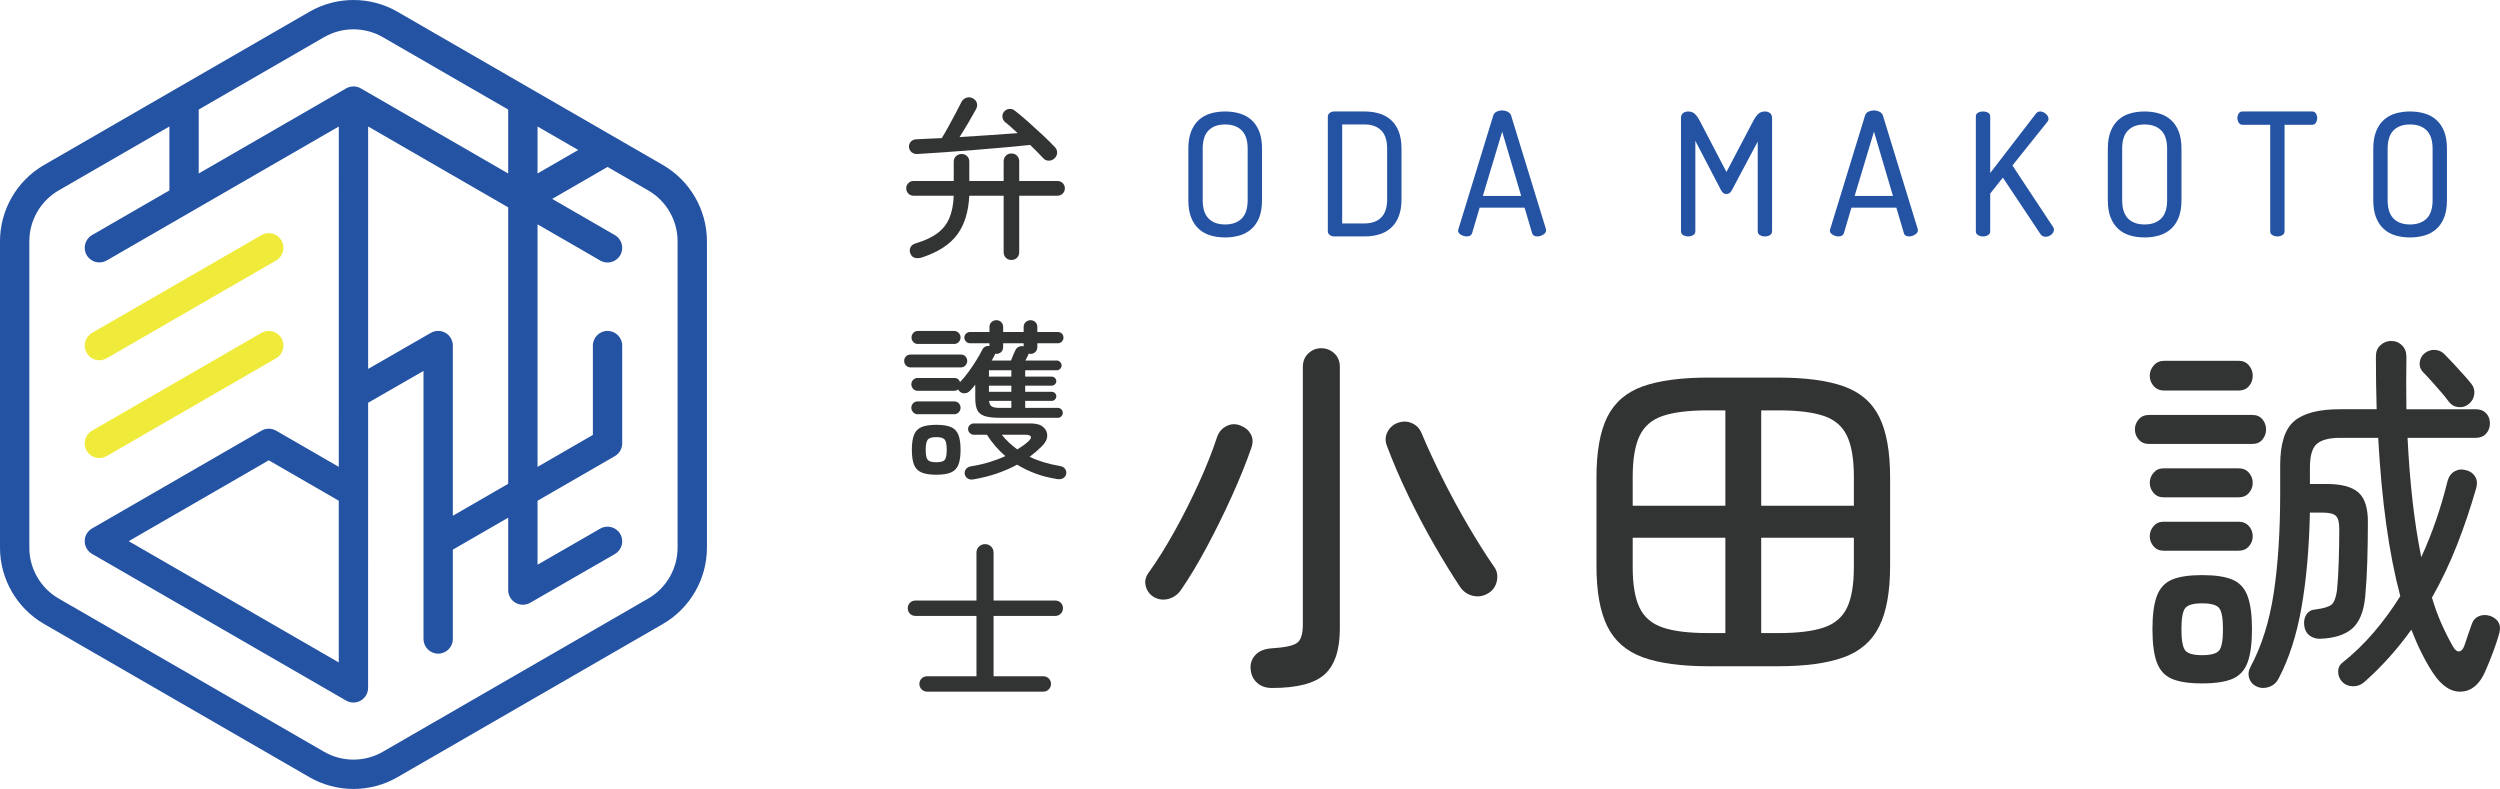 <?xml version="1.0" encoding="UTF-8"?>
<svg id="_レイヤー_2" data-name="レイヤー 2" xmlns="http://www.w3.org/2000/svg" width="558.941mm" height="176.389mm" viewBox="0 0 1584.399 500">
  <g id="aside_color1">
    <g>
      <g>
        <path d="M62.994,228.307c-3.213,0-6.339-1.668-8.061-4.652-2.566-4.447-1.042-10.133,3.405-12.699l107.347-61.956c4.444-2.568,10.133-1.044,12.7,3.405,2.566,4.447,1.042,10.133-3.406,12.699l-107.346,61.956c-1.463.846-3.061,1.247-4.639,1.247Z" fill="#f0eb3b" stroke-width="0"/>
        <path d="M62.985,290.287c-3.213,0-6.338-1.668-8.06-4.65-2.567-4.447-1.043-10.133,3.403-12.701l107.356-61.976c4.445-2.569,10.134-1.043,12.701,3.403,2.567,4.447,1.043,10.133-3.403,12.701l-107.356,61.976c-1.464.846-3.063,1.247-4.64,1.247Z" fill="#f0eb3b" stroke-width="0"/>
        <path d="M420.127,104.573L251.897,7.449c-17.205-9.933-38.581-9.931-55.783.002L27.892,104.573C10.688,114.507.001,133.018.001,152.883l-.001,194.234c0,19.866,10.687,38.377,27.892,48.311l168.223,97.124c8.603,4.966,18.247,7.45,27.892,7.448,9.643,0,19.288-2.482,27.89-7.447l168.229-97.118c17.205-9.931,27.894-28.444,27.894-48.311v-194.24c0-19.866-10.688-38.377-27.893-48.311ZM282.353,210.968c-2.874-1.662-6.414-1.669-9.289-.014l-39.763,22.841.013-153.626,88.759,51.255v175.184l-35.081,20.254v-107.847c0-3.319-1.768-6.384-4.64-8.047ZM366.447,95.053l-25.779,14.881v-29.764l25.779,14.883ZM205.411,23.554c5.735-3.312,12.165-4.968,18.595-4.968,6.429,0,12.859,1.655,18.593,4.966l79.473,45.882v40.516l-93.406-53.938c-.024-.014-.051-.023-.075-.037-.328-.186-.666-.355-1.017-.5-.028-.012-.058-.02-.086-.032-.312-.125-.632-.232-.959-.323-.097-.027-.194-.051-.291-.075-.267-.065-.538-.118-.814-.16-.103-.016-.206-.035-.31-.047-.344-.04-.691-.066-1.045-.068-.035-0-.069-0-.103,0-.354.002-.702.027-1.046.068-.104.012-.206.031-.309.047-.276.042-.547.095-.814.16-.097.024-.194.048-.291.075-.329.092-.651.199-.965.325-.027.011-.054.018-.081.03-.352.146-.69.315-1.019.501-.024.014-.05.023-.074.036l-93.422,53.932v-40.512l79.464-45.879ZM429.425,347.124c0,13.245-7.125,25.586-18.596,32.208l-168.229,97.118c-11.469,6.619-25.719,6.62-37.188-.002l-168.223-97.124c-11.47-6.622-18.595-18.964-18.595-32.208l.001-194.234c0-13.242,7.125-25.584,18.595-32.206l70.163-40.508v40.511l-49.015,28.296c-4.447,2.566-5.97,8.253-3.403,12.701,2.567,4.447,8.255,5.973,12.7,3.403l147.086-84.91-.018,215.702-39.72-22.932c-2.877-1.662-6.421-1.663-9.297,0l-107.356,61.976c-2.877,1.66-4.649,4.73-4.649,8.052s1.772,6.39,4.648,8.052l161.01,92.97c1.439.831,3.044,1.245,4.649,1.245,1.605,0,3.21-.415,4.648-1.245,2.877-1.66,4.649-4.729,4.649-8.05l.011-123.524c.013-.286.013-.57,0-.855l.005-56.318,35.098-20.164v107.637c-.006.219-.009.439,0,.659v61.581c0,5.134,4.163,9.297,9.297,9.297s9.297-4.163,9.297-9.297v-56.621l35.081-20.254v45.877c0,3.32,1.77,6.387,4.643,8.049,1.44.832,3.048,1.248,4.655,1.248,1.601,0,3.202-.413,4.637-1.239l53.674-30.888c4.45-2.56,5.982-8.246,3.421-12.696-2.56-4.449-8.245-5.982-12.695-3.42l-39.739,22.869v-40.536l49.012-28.297c2.877-1.662,4.649-4.73,4.649-8.052v-61.98c0-5.134-4.163-9.297-9.297-9.297s-9.297,4.163-9.297,9.297v56.613l-35.066,20.245v-153.711l39.727,22.941c1.465.844,3.063,1.247,4.641,1.247,3.213,0,6.337-1.668,8.059-4.65,2.568-4.446,1.045-10.133-3.402-12.701l-39.746-22.952,35.095-20.259,25.787,14.888c11.47,6.622,18.595,18.964,18.595,32.208v194.24ZM214.699,317.341l-.008,102.493-133.12-76.865,88.762-51.243,44.366,25.614Z" fill="#2453a4" stroke-width="0"/>
      </g>
      <g>
        <g>
          <path d="M731.448,378.495c-2.738-1.607-4.508-3.943-5.314-7.007-.81-3.06-.163-5.957,1.933-8.7,5.318-7.41,10.754-16.109,16.313-26.099,5.558-9.989,10.714-20.219,15.466-30.693,4.749-10.474,8.577-20.138,11.479-29,1.127-3.223,3.141-5.558,6.042-7.011,2.901-1.449,5.88-1.526,8.94-.24,2.901,1.127,5.033,2.942,6.405,5.436,1.367,2.502,1.489,5.359.362,8.582-3.223,9.342-7.332,19.535-12.325,30.57-4.993,11.035-10.27,21.749-15.828,32.141-5.558,10.392-10.994,19.454-16.313,27.189-1.933,2.897-4.513,4.83-7.731,5.798-3.227.964-6.368.647-9.428-.968ZM806.126,436.014c-3.87,0-7.011-1.09-9.428-3.263-2.417-2.177-3.784-5.037-4.106-8.582-.326-3.544.684-6.559,3.019-9.062,2.336-2.494,5.758-3.902,10.27-4.228,8.219-.484,13.57-1.607,16.073-3.385,2.494-1.77,3.743-5.636,3.743-11.597v-163.367c0-3.544,1.168-6.405,3.507-8.582,2.332-2.173,5.033-3.263,8.093-3.263,3.223,0,6.002,1.09,8.337,3.263,2.336,2.177,3.503,5.037,3.503,8.582v165.784c0,13.529-3.182,23.197-9.546,29-6.364,5.798-17.521,8.7-33.468,8.7ZM943.39,375.838c-3.06,1.933-6.283,2.539-9.664,1.811-3.385-.724-6.128-2.535-8.219-5.436-5.155-7.731-10.632-16.634-16.431-26.705-5.802-10.067-11.324-20.54-16.557-31.417-5.237-10.872-9.786-21.464-13.652-31.779-1.131-3.056-.932-5.998.602-8.818,1.53-2.82,3.825-4.716,6.889-5.68,3.056-.968,5.957-.806,8.7.484,2.738,1.29,4.671,3.304,5.798,6.038,3.707,8.862,8.134,18.453,13.293,28.76,5.155,10.311,10.592,20.341,16.313,30.086,5.717,9.749,11.076,18.245,16.069,25.496,2.091,2.58,2.82,5.644,2.177,9.184-.647,3.548-2.417,6.205-5.318,7.975Z" fill="#323333" stroke-width="0"/>
          <path d="M1082.831,422.237c-17.399,0-31.295-1.896-41.687-5.676-10.392-3.784-17.883-10.311-22.473-19.576-4.594-9.265-6.889-22.03-6.889-38.306v-56.067c0-16.431,2.295-29.24,6.889-38.424,4.59-9.184,12.081-15.625,22.473-19.332,10.392-3.707,24.288-5.558,41.687-5.558h43.986c17.399,0,31.295,1.851,41.687,5.558,10.392,3.707,17.883,10.148,22.473,19.332,4.594,9.184,6.889,21.993,6.889,38.424v56.067c0,16.276-2.295,29.041-6.889,38.306-4.59,9.265-12.081,15.792-22.473,19.576-10.392,3.78-24.288,5.676-41.687,5.676h-43.986ZM1034.74,320.495h58.728v-60.417h-11.117c-12.085,0-21.594,1.172-28.52,3.503-6.93,2.34-11.841,6.567-14.742,12.691-2.897,6.124-4.35,14.738-4.35,25.854v18.368ZM1082.351,401.212h11.117v-60.417h-58.728v18.608c0,11.117,1.453,19.698,4.35,25.741,2.901,6.038,7.812,10.234,14.742,12.565,6.925,2.336,16.435,3.503,28.52,3.503ZM1116.181,320.495h58.728v-18.368c0-11.117-1.453-19.731-4.35-25.854-2.901-6.124-7.817-10.352-14.742-12.691-6.93-2.332-16.435-3.503-28.52-3.503h-11.117v60.417ZM1116.181,401.212h11.117c12.085,0,21.59-1.168,28.52-3.503,6.925-2.332,11.841-6.527,14.742-12.565,2.897-6.042,4.35-14.624,4.35-25.741v-18.608h-58.728v60.417Z" fill="#323333" stroke-width="0"/>
          <path d="M1361.957,281.347c-2.743,0-4.915-.928-6.523-2.779-1.615-1.851-2.417-3.988-2.417-6.405s.802-4.549,2.417-6.405c1.607-1.851,3.78-2.779,6.523-2.779h65.491c2.738,0,4.871.928,6.405,2.779,1.53,1.855,2.295,3.988,2.295,6.405s-.765,4.553-2.295,6.405c-1.534,1.851-3.666,2.779-6.405,2.779h-65.491ZM1371.625,247.514c-2.743,0-4.956-.924-6.649-2.779-1.689-1.851-2.535-4.069-2.535-6.645,0-2.417.846-4.594,2.535-6.527,1.693-1.933,3.906-2.901,6.649-2.901h47.123c2.738,0,4.915.968,6.527,2.901,1.607,1.933,2.417,4.11,2.417,6.527,0,2.576-.81,4.793-2.417,6.645-1.611,1.855-3.788,2.779-6.527,2.779h-47.123ZM1371.141,315.181c-2.58,0-4.675-.928-6.283-2.779-1.611-1.851-2.417-3.988-2.417-6.405s.806-4.549,2.417-6.405c1.607-1.851,3.703-2.779,6.283-2.779h47.607c2.738,0,4.915.928,6.527,2.779,1.607,1.855,2.417,3.988,2.417,6.405s-.81,4.553-2.417,6.405c-1.611,1.851-3.788,2.779-6.527,2.779h-47.607ZM1371.141,349.015c-2.58,0-4.675-.928-6.283-2.779-1.611-1.851-2.417-3.988-2.417-6.405s.806-4.553,2.417-6.405c1.607-1.851,3.703-2.779,6.283-2.779h47.607c2.738,0,4.915.928,6.527,2.779,1.607,1.851,2.417,3.988,2.417,6.405s-.81,4.553-2.417,6.405c-1.611,1.851-3.788,2.779-6.527,2.779h-47.607ZM1395.551,433.113c-8.219,0-14.583-.968-19.092-2.901-4.513-1.933-7.699-5.4-9.546-10.392-1.855-4.989-2.779-12-2.779-21.025,0-9.021.924-16.028,2.779-21.025,1.847-4.993,5.033-8.459,9.546-10.392,4.508-1.933,10.872-2.897,19.092-2.897,8.374,0,14.819.964,19.332,2.897,4.508,1.933,7.69,5.4,9.546,10.392,1.851,4.997,2.779,12.004,2.779,21.025,0,9.025-.928,16.036-2.779,21.025-1.855,4.993-5.037,8.459-9.546,10.392-4.513,1.933-10.958,2.901-19.332,2.901ZM1395.551,415.23c5.636,0,9.261-1.005,10.872-3.019,1.611-2.014,2.417-6.486,2.417-13.416,0-6.925-.806-11.393-2.417-13.411-1.611-2.014-5.237-3.019-10.872-3.019-5.481,0-9.025,1.005-10.636,3.019-1.611,2.018-2.417,6.486-2.417,13.411,0,6.93.806,11.401,2.417,13.416,1.611,2.014,5.155,3.019,10.636,3.019ZM1430.589,435.286c-2.576-1.127-4.268-2.897-5.074-5.314-.806-2.417-.566-4.834.724-7.251,7.088-13.208,12.004-28.796,14.742-46.761,2.738-17.965,4.11-39.111,4.11-63.44v-17.639c0-13.692,2.979-23.039,8.94-28.035,5.961-4.993,15.548-7.491,28.76-7.491h23.442c-.163-5.318-.281-10.754-.362-16.313-.081-5.558-.122-11.316-.122-17.277,0-2.901.968-5.237,2.901-7.011,1.933-1.77,4.187-2.657,6.767-2.657,2.738,0,5.033.928,6.889,2.779,1.847,1.855,2.779,4.228,2.779,7.129-.163,11.601-.163,22.717,0,33.35h43.982c2.738,0,4.911.846,6.527,2.539,1.607,1.689,2.417,3.829,2.417,6.405s-.81,4.753-2.417,6.523c-1.615,1.774-3.788,2.661-6.527,2.661h-43.258c1.449,29.159,4.35,54.374,8.7,75.639,6.925-15.141,12.484-31.254,16.675-48.332.806-2.901,2.336-4.956,4.59-6.165,2.254-1.208,4.671-1.408,7.251-.602,2.576.647,4.472,2.014,5.68,4.106,1.208,2.1,1.408,4.513.602,7.251-3.544,12.41-7.609,24.451-12.203,36.129-4.59,11.686-9.871,22.758-15.828,33.232,1.77,5.961,3.784,11.479,6.042,16.553,2.254,5.074,4.671,9.871,7.251,14.38,1.286,2.258,2.616,3.304,3.984,3.141,1.367-.159,2.458-1.367,3.263-3.625.806-2.417,1.611-4.789,2.417-7.129.806-2.332,1.611-4.631,2.417-6.889.806-2.254,2.295-3.825,4.472-4.712,2.173-.883,4.549-.924,7.129-.118,2.254.806,3.947,2.096,5.074,3.866,1.127,1.774,1.367,4.028.724,6.767-.964,3.544-2.258,7.491-3.866,11.841-1.611,4.35-3.304,8.537-5.074,12.565-3.548,8.219-8.582,12.528-15.104,12.931-6.527.399-12.528-3.503-18.005-11.723-4.997-7.568-9.587-16.752-13.774-27.547-8.862,12.406-18.852,23.519-29.968,33.35-2.096,1.77-4.513,2.616-7.251,2.535-2.738-.081-4.993-1.086-6.767-3.019-1.611-1.774-2.413-3.866-2.413-6.283s.964-4.35,2.897-5.802c7.088-5.636,13.692-12.04,19.816-19.21,6.124-7.17,11.682-14.779,16.675-22.839-3.544-13.208-6.486-28.153-8.818-44.828-2.34-16.675-4.073-35.164-5.196-55.461h-24.17c-6.763,0-11.641,1.249-14.62,3.743-2.983,2.498-4.468,7.532-4.468,15.104v10.392h10.632c9.505,0,16.272,1.855,20.3,5.558,4.024,3.707,5.957,10.148,5.798,19.332,0,7.898-.122,15.873-.362,23.926-.24,8.057-.688,15.629-1.331,22.717-.964,9.509-3.743,16.231-8.337,20.178-4.59,3.951-11.397,6.083-20.418,6.405-2.58,0-4.797-.724-6.649-2.173-1.851-1.453-2.938-3.544-3.259-6.287-.326-2.734.159-5.074,1.449-7.007,1.286-1.933,3.223-2.979,5.798-3.141,4.993-.643,8.337-1.652,10.03-3.019,1.693-1.367,2.861-4.39,3.503-9.066.484-4.671.846-10.592,1.09-17.761.24-7.166.362-14.217.362-21.147,0-4.187-.724-6.966-2.177-8.337-1.449-1.367-4.35-2.055-8.7-2.055h-7.731c-.484,22.559-2.258,42.578-5.318,60.055-3.064,17.485-7.898,32.503-14.502,45.072-1.29,2.576-3.259,4.35-5.92,5.314-2.657.968-5.196.968-7.613,0ZM1564.716,255.973c-1.933,1.611-4.15,2.295-6.645,2.051-2.502-.24-4.553-1.408-6.165-3.503-1.127-1.607-2.743-3.625-4.834-6.042-2.096-2.413-4.191-4.789-6.283-7.129-2.096-2.332-3.866-4.228-5.314-5.676-1.615-1.774-2.258-3.825-1.937-6.165.321-2.332,1.367-4.228,3.145-5.68,2.091-1.607,4.386-2.295,6.885-2.051,2.498.24,4.549,1.327,6.165,3.259,1.449,1.453,3.219,3.304,5.314,5.558,2.091,2.258,4.187,4.557,6.283,6.889,2.096,2.34,3.707,4.228,4.834,5.68,1.611,1.933,2.254,4.15,1.933,6.645-.321,2.498-1.449,4.553-3.381,6.165Z" fill="#323333" stroke-width="0"/>
        </g>
        <g>
          <path d="M776.414,150.485c-3.251,0-6.303-.415-9.155-1.245-2.852-.83-5.326-2.185-7.418-4.065-2.096-1.872-3.739-4.313-4.932-7.308-1.192-2.999-1.786-6.665-1.786-10.999v-32.605c0-4.338.594-8,1.786-10.999,1.192-2.999,2.836-5.432,4.932-7.312,2.091-1.88,4.565-3.231,7.418-4.061,2.852-.83,5.904-1.245,9.155-1.245s6.299.415,9.155,1.245c2.852.83,5.343,2.181,7.475,4.061,2.128,1.88,3.792,4.313,4.985,7.312,1.188,2.999,1.786,6.661,1.786,10.999v32.605c0,4.333-.598,8-1.786,10.999-1.192,2.995-2.856,5.436-4.985,7.308-2.132,1.88-4.622,3.235-7.475,4.065-2.856.83-5.904,1.245-9.155,1.245ZM790.713,94.264c0-5.273-1.261-9.155-3.788-11.646-2.531-2.494-6.034-3.739-10.51-3.739-4.48,0-7.963,1.245-10.453,3.739-2.49,2.49-3.739,6.372-3.739,11.646v32.605c0,5.273,1.249,9.155,3.739,11.65,2.49,2.49,5.973,3.735,10.453,3.735,4.476,0,7.979-1.245,10.51-3.735,2.527-2.494,3.788-6.376,3.788-11.65v-32.605Z" fill="#2453a4" stroke-width="0"/>
          <path d="M864.814,70.647c3.251,0,6.303.415,9.155,1.245s5.347,2.181,7.475,4.061c2.132,1.88,3.792,4.313,4.985,7.312,1.192,2.999,1.786,6.661,1.786,10.999v31.958c0,4.329-.594,8-1.786,10.994-1.192,2.995-2.852,5.436-4.985,7.312-2.128,1.876-4.622,3.235-7.475,4.065-2.852.83-5.904,1.245-9.155,1.245h-19.173c-1.229,0-2.222-.326-2.979-.977-.761-.651-1.139-1.371-1.139-2.165v-72.909c0-.798.378-1.522,1.139-2.169.757-.651,1.75-.972,2.979-.972h19.173ZM850.625,78.879v62.724h14.189c4.48,0,7.979-1.245,10.51-3.735,2.527-2.494,3.792-6.372,3.792-11.646v-31.958c0-5.273-1.265-9.155-3.792-11.646-2.531-2.494-6.03-3.739-10.51-3.739h-14.189Z" fill="#2453a4" stroke-width="0"/>
          <path d="M929.596,149.838c-1.229,0-2.454-.342-3.682-1.034-1.229-.684-1.839-1.603-1.839-2.759,0-.146.069-.435.216-.871l22.099-72.038c.362-1.082,1.082-1.88,2.169-2.384,1.082-.505,2.238-.757,3.467-.757,1.225,0,2.38.269,3.467.814,1.082.537,1.803,1.318,2.165,2.327l22.099,72.038c0,.146.02.273.057.382.033.106.053.236.053.378,0,1.086-.614,2.006-1.843,2.763-1.229.757-2.49,1.139-3.788,1.139-.798,0-1.481-.163-2.059-.488-.582-.326-.977-.846-1.192-1.571l-4.769-16.146h-28.491l-4.765,16.146c-.435,1.371-1.554,2.059-3.361,2.059ZM964.049,124.163l-12.024-40.735-12.244,40.735h24.268Z" fill="#2453a4" stroke-width="0"/>
          <path d="M1097.622,120.476c-.505.944-1.066,1.591-1.676,1.953-.614.358-1.249.537-1.896.537-.582,0-1.156-.179-1.733-.537-.582-.362-1.123-1.009-1.628-1.953l-16.248-31.201v57.312c0,1.082-.472,1.892-1.408,2.437-.94.541-1.99.814-3.141.814-1.16,0-2.205-.273-3.145-.814-.936-.545-1.408-1.355-1.408-2.437v-71.501c0-1.66.452-2.82,1.355-3.467.903-.651,1.965-.972,3.198-.972,1.66,0,3.031.484,4.114,1.461,1.082.972,2.132,2.401,3.141,4.277l17.008,32.609,17.118-32.609c1.009-1.876,2.059-3.304,3.141-4.277,1.082-.977,2.454-1.461,4.118-1.461,1.225,0,2.291.321,3.194.972.903.647,1.355,1.807,1.355,3.467v71.501c0,1.082-.472,1.892-1.408,2.437-.94.541-1.99.814-3.141.814-1.156,0-2.205-.273-3.141-.814-.94-.545-1.412-1.355-1.412-2.437v-56.877l-16.357,30.766Z" fill="#2453a4" stroke-width="0"/>
          <path d="M1165.221,149.838c-1.229,0-2.454-.342-3.682-1.034-1.229-.684-1.839-1.603-1.839-2.759,0-.146.069-.435.216-.871l22.099-72.038c.362-1.082,1.082-1.88,2.169-2.384,1.082-.505,2.238-.757,3.467-.757,1.225,0,2.38.269,3.467.814,1.082.537,1.803,1.318,2.165,2.327l22.099,72.038c0,.146.02.273.057.382.033.106.053.236.053.378,0,1.086-.614,2.006-1.843,2.763-1.229.757-2.49,1.139-3.788,1.139-.798,0-1.481-.163-2.059-.488-.582-.326-.977-.846-1.192-1.571l-4.769-16.146h-28.491l-4.765,16.146c-.435,1.371-1.554,2.059-3.361,2.059ZM1199.673,124.163l-12.024-40.735-12.244,40.735h24.268Z" fill="#2453a4" stroke-width="0"/>
          <path d="M1252.212,73.789c0-1.086.472-1.88,1.408-2.384.94-.505,1.986-.757,3.145-.757,1.152,0,2.201.252,3.141.757.936.505,1.408,1.298,1.408,2.384v35.856l29.032-37.699c.651-.867,1.55-1.298,2.71-1.298,1.152,0,2.307.484,3.467,1.461,1.152.972,1.733,2.039,1.733,3.194,0,.724-.256,1.375-.761,1.953l-22.099,27.62,25.781,39.001c.362.582.541,1.119.541,1.624,0,1.229-.557,2.295-1.676,3.198-1.123.903-2.332,1.351-3.63,1.351-1.444,0-2.563-.61-3.357-1.839l-23.726-35.64-8.016,10.075v23.942c0,1.082-.472,1.892-1.408,2.437-.94.541-1.99.814-3.141.814-1.16,0-2.205-.273-3.145-.814-.936-.545-1.408-1.355-1.408-2.437v-72.799Z" fill="#2453a4" stroke-width="0"/>
          <path d="M1359.137,150.485c-3.251,0-6.303-.415-9.155-1.245-2.852-.83-5.326-2.185-7.418-4.065-2.096-1.872-3.739-4.313-4.932-7.308-1.192-2.999-1.786-6.665-1.786-10.999v-32.605c0-4.338.594-8,1.786-10.999,1.192-2.999,2.836-5.432,4.932-7.312,2.091-1.88,4.565-3.231,7.418-4.061,2.852-.83,5.904-1.245,9.155-1.245s6.299.415,9.155,1.245c2.852.83,5.343,2.181,7.475,4.061,2.128,1.88,3.792,4.313,4.985,7.312,1.188,2.999,1.786,6.661,1.786,10.999v32.605c0,4.333-.598,8-1.786,10.999-1.192,2.995-2.856,5.436-4.985,7.308-2.132,1.88-4.622,3.235-7.475,4.065-2.856.83-5.904,1.245-9.155,1.245ZM1373.436,94.264c0-5.273-1.261-9.155-3.788-11.646-2.531-2.494-6.034-3.739-10.51-3.739-4.48,0-7.963,1.245-10.453,3.739-2.49,2.49-3.739,6.372-3.739,11.646v32.605c0,5.273,1.249,9.155,3.739,11.65,2.49,2.49,5.973,3.735,10.453,3.735,4.476,0,7.979-1.245,10.51-3.735,2.527-2.494,3.788-6.376,3.788-11.65v-32.605Z" fill="#2453a4" stroke-width="0"/>
          <path d="M1465.306,70.647c1.082,0,1.896.431,2.437,1.298.541.867.814,1.803.814,2.816,0,1.086-.273,2.079-.814,2.979-.541.907-1.355,1.355-2.437,1.355h-17.444v67.493c0,1.082-.468,1.892-1.408,2.437-.94.541-1.986.814-3.141.814s-2.205-.273-3.141-.814c-.94-.545-1.408-1.355-1.408-2.437v-67.493h-17.55c-1.013,0-1.807-.431-2.384-1.302-.578-.863-.867-1.876-.867-3.031,0-1.013.273-1.949.814-2.816.541-.867,1.355-1.298,2.437-1.298h44.092Z" fill="#2453a4" stroke-width="0"/>
          <path d="M1527.379,150.485c-3.251,0-6.303-.415-9.155-1.245-2.852-.83-5.326-2.185-7.418-4.065-2.096-1.872-3.739-4.313-4.932-7.308-1.192-2.999-1.786-6.665-1.786-10.999v-32.605c0-4.338.594-8,1.786-10.999,1.192-2.999,2.836-5.432,4.932-7.312,2.091-1.88,4.565-3.231,7.418-4.061,2.852-.83,5.904-1.245,9.155-1.245s6.299.415,9.155,1.245c2.852.83,5.343,2.181,7.475,4.061,2.128,1.88,3.792,4.313,4.985,7.312,1.188,2.999,1.786,6.661,1.786,10.999v32.605c0,4.333-.598,8-1.786,10.999-1.192,2.995-2.856,5.436-4.985,7.308-2.132,1.88-4.622,3.235-7.475,4.065-2.856.83-5.904,1.245-9.155,1.245ZM1541.677,94.264c0-5.273-1.261-9.155-3.788-11.646-2.531-2.494-6.034-3.739-10.51-3.739-4.48,0-7.963,1.245-10.453,3.739-2.49,2.49-3.739,6.372-3.739,11.646v32.605c0,5.273,1.249,9.155,3.739,11.65,2.49,2.49,5.973,3.735,10.453,3.735,4.476,0,7.979-1.245,10.51-3.735,2.527-2.494,3.788-6.376,3.788-11.65v-32.605Z" fill="#2453a4" stroke-width="0"/>
        </g>
        <g>
          <path d="M640.944,164.765c-1.371,0-2.527-.472-3.463-1.408-.94-.94-1.412-2.132-1.412-3.577v-35.75h-21.773c-.505,10.258-3.072,18.49-7.69,24.703-4.622,6.209-12.028,11.011-22.209,14.408-1.591.505-3.052.61-4.39.321-1.335-.289-2.327-1.156-2.979-2.6-.578-1.229-.614-2.507-.106-3.845.505-1.335,1.624-2.258,3.357-2.763,5.778-1.733,10.38-3.882,13.814-6.445,3.426-2.563,5.957-5.778,7.581-9.639,1.628-3.866,2.547-8.577,2.763-14.14h-25.566c-1.229,0-2.295-.448-3.194-1.355-.907-.899-1.355-2.002-1.355-3.304,0-1.298.448-2.397,1.355-3.304.899-.899,1.965-1.351,3.194-1.351h25.566v-12.244c0-1.444.488-2.616,1.465-3.52.972-.903,2.148-1.355,3.52-1.355s2.527.452,3.467,1.355c.936.903,1.408,2.075,1.408,3.52v12.244h21.773v-12.459c0-1.444.472-2.637,1.412-3.577.936-.936,2.091-1.408,3.463-1.408,1.444,0,2.637.472,3.577,1.408.94.94,1.408,2.132,1.408,3.577v12.459h24.268c1.298,0,2.401.452,3.304,1.351.903.907,1.355,2.006,1.355,3.304,0,1.302-.452,2.405-1.355,3.304-.903.907-2.006,1.355-3.304,1.355h-24.268v35.75c0,1.444-.468,2.637-1.408,3.577-.94.936-2.132,1.408-3.577,1.408ZM668.247,100.414c-1.013.94-2.205,1.408-3.577,1.408s-2.527-.505-3.467-1.514c-1.156-1.229-2.437-2.563-3.845-4.008-1.408-1.444-2.909-2.926-4.496-4.443-4.696.505-10.111,1.029-16.248,1.571-6.14.541-12.533,1.082-19.177,1.624-6.645.541-13.09,1.029-19.336,1.465-6.25.431-11.829.793-16.74,1.082-1.371.073-2.563-.289-3.573-1.082-1.013-.793-1.591-1.912-1.733-3.361-.073-1.298.326-2.417,1.192-3.357.867-.936,1.986-1.444,3.357-1.518,2.311-.142,4.838-.269,7.585-.378,2.743-.106,5.632-.232,8.667-.378,1.298-2.096,2.743-4.586,4.329-7.475,1.591-2.889,3.125-5.741,4.606-8.557,1.481-2.82,2.653-5.094,3.52-6.828.651-1.298,1.681-2.201,3.088-2.706,1.408-.505,2.832-.362,4.281.431,1.298.724,2.112,1.717,2.437,2.979.326,1.265.163,2.511-.488,3.739-1.302,2.384-2.926,5.237-4.875,8.557-1.949,3.324-3.829,6.392-5.636,9.208,6.429-.358,12.858-.773,19.283-1.245,6.429-.468,12.28-.883,17.554-1.245-1.449-1.302-2.836-2.563-4.171-3.792-1.339-1.229-2.62-2.311-3.849-3.251-.936-.793-1.481-1.839-1.624-3.141-.146-1.298.179-2.417.977-3.357.793-1.009,1.855-1.607,3.194-1.786,1.335-.179,2.547.163,3.63,1.029,2.6,2.022,5.505,4.46,8.72,7.312,3.215,2.852,6.319,5.684,9.318,8.504,2.995,2.816,5.469,5.269,7.422,7.365,1.009,1.082,1.477,2.295,1.408,3.63-.073,1.339-.651,2.511-1.733,3.52Z" fill="#323333" stroke-width="0"/>
          <path d="M576.922,232.828c-1.086,0-2.006-.415-2.763-1.245-.761-.83-1.139-1.786-1.139-2.869,0-1.086.378-2.022,1.139-2.82.757-.793,1.676-1.188,2.763-1.188h32.174c1.082,0,2.006.395,2.763,1.188.757.798,1.135,1.733,1.135,2.82,0,1.082-.378,2.039-1.135,2.869-.757.83-1.681,1.245-2.763,1.245h-32.174ZM633.689,264.786c-4.333,0-7.621-.395-9.859-1.188-2.238-.798-3.756-2.096-4.549-3.902-.798-1.803-1.192-4.187-1.192-7.149v-8.777c-.578.724-1.156,1.428-1.733,2.116-.578.684-1.156,1.318-1.733,1.892-.867.867-1.896,1.355-3.088,1.465-1.192.106-2.258-.236-3.194-1.029-.435-.289-.798-.757-1.086-1.408-.72.578-1.514.867-2.38.867h-23.401c-1.082,0-2.006-.415-2.763-1.245-.757-.83-1.139-1.79-1.139-2.873s.382-2.022,1.139-2.816c.757-.793,1.681-1.192,2.763-1.192h23.401c1.733,0,2.926.867,3.573,2.6,1.807-1.876,3.577-4.008,5.31-6.392,1.733-2.384,3.373-4.822,4.928-7.312,1.554-2.49,2.836-4.749,3.845-6.771.435-.936,1.066-1.607,1.896-2.002.83-.399,1.717-.525,2.657-.382v-1.733h-12.354c-.936,0-1.77-.358-2.49-1.082-.724-.72-1.082-1.55-1.082-2.49,0-1.013.358-1.86,1.082-2.547.72-.684,1.554-1.029,2.49-1.029h12.354v-3.141c0-1.298.431-2.348,1.298-3.141.867-.793,1.876-1.192,3.035-1.192,1.225,0,2.254.399,3.084,1.192.83.793,1.249,1.843,1.249,3.141v3.141h12.996v-3.141c0-1.298.435-2.348,1.302-3.141.867-.793,1.876-1.192,3.031-1.192,1.229,0,2.258.399,3.088,1.192.83.793,1.245,1.843,1.245,3.141v3.141h13c1.013,0,1.86.346,2.547,1.029.684.688,1.029,1.534,1.029,2.547,0,.94-.346,1.77-1.029,2.49-.688.724-1.534,1.082-2.547,1.082h-13v2.384c0,1.302-.415,2.348-1.245,3.141-.83.798-1.86,1.192-3.088,1.192-.578,0-.972-.037-1.192-.11l-.321.977c-.22.362-.472.85-.761,1.461-.289.614-.614,1.249-.972,1.896h19.93c.798,0,1.501.309,2.116.924.61.614.92,1.351.92,2.218,0,.798-.309,1.501-.92,2.116-.614.614-1.318.92-2.116.92h-20.04v4.008h16.793c.793,0,1.477.289,2.059.867.574.578.867,1.265.867,2.059,0,.72-.293,1.371-.867,1.949-.582.578-1.265.867-2.059.867h-16.793v3.902h16.793c.793,0,1.477.269,2.059.81.574.541.867,1.213.867,2.006s-.293,1.481-.867,2.059c-.582.578-1.265.867-2.059.867h-16.793v4.439h20.691c.867,0,1.607.309,2.222.924.614.614.92,1.351.92,2.218s-.305,1.611-.92,2.222c-.614.614-1.355.92-2.222.92h-36.723ZM581.471,262.511c-1.082,0-2.006-.415-2.763-1.245-.757-.83-1.139-1.786-1.139-2.869,0-1.086.382-2.022,1.139-2.82.757-.793,1.681-1.192,2.763-1.192h23.401c1.082,0,2.002.399,2.763,1.192.757.798,1.135,1.733,1.135,2.82,0,1.082-.378,2.039-1.135,2.869-.761.83-1.681,1.245-2.763,1.245h-23.401ZM581.581,217.988c-1.086,0-2.006-.415-2.763-1.245-.761-.83-1.139-1.79-1.139-2.873s.378-2.039,1.139-2.869c.757-.83,1.676-1.249,2.763-1.249h23.181c1.082,0,2.022.419,2.816,1.249.793.83,1.192,1.786,1.192,2.869s-.399,2.043-1.192,2.873c-.793.83-1.733,1.245-2.816,1.245h-23.181ZM593.389,300.862c-4.049,0-7.19-.488-9.428-1.461-2.238-.977-3.809-2.62-4.712-4.932-.903-2.307-1.355-5.452-1.355-9.424s.452-7.113,1.355-9.424c.903-2.311,2.474-3.955,4.712-4.932,2.238-.972,5.379-1.461,9.428-1.461,4.041,0,7.166.488,9.371,1.461,2.201.977,3.752,2.62,4.655,4.932.903,2.311,1.355,5.452,1.355,9.424s-.452,7.117-1.355,9.424c-.903,2.311-2.454,3.955-4.655,4.932-2.205.972-5.33,1.461-9.371,1.461ZM593.389,292.955c2.743,0,4.529-.505,5.359-1.518.83-1.009,1.249-3.141,1.249-6.392,0-3.178-.419-5.306-1.249-6.392-.83-1.082-2.616-1.624-5.359-1.624-2.747,0-4.553.541-5.42,1.624-.867,1.086-1.298,3.215-1.298,6.392,0,3.251.431,5.383,1.298,6.392.867,1.013,2.673,1.518,5.42,1.518ZM617.111,303.787c-1.371.289-2.563.163-3.573-.378-1.013-.541-1.701-1.428-2.059-2.653-.289-1.229-.073-2.348.647-3.361.724-1.013,1.77-1.624,3.145-1.839,4.114-.651,8.016-1.534,11.698-2.657,3.682-1.119,7.076-2.401,10.185-3.845-4.48-3.825-8.382-8.341-11.702-13.542h-8.341c-.94,0-1.77-.358-2.49-1.082-.724-.72-1.082-1.554-1.082-2.49,0-1.013.358-1.86,1.082-2.547.72-.688,1.55-1.029,2.49-1.029h36.186c3.467,0,6.083.757,7.853,2.275,1.77,1.518,2.616,3.398,2.547,5.636-.073,2.238-1.265,4.476-3.577,6.714-1.156,1.156-2.368,2.275-3.63,3.361-1.265,1.082-2.584,2.128-3.955,3.141,5.489,2.673,11.918,4.622,19.283,5.847,1.371.22,2.421.814,3.141,1.79.724.972.977,2.075.761,3.304-.289,1.152-.94,2.039-1.949,2.653-1.013.614-2.348.777-4.012.488-9.245-1.444-17.623-4.48-25.13-9.102-3.829,2.096-8.036,3.939-12.622,5.526-4.586,1.587-9.55,2.852-14.897,3.792ZM626.755,238.679h14.189v-4.008h-14.189v4.008ZM626.755,248.322h14.189v-3.902h-14.189v3.902ZM633.689,258.503h7.255v-4.439h-14.083c.146,1.803.724,2.995,1.733,3.573,1.013.578,2.71.867,5.094.867ZM628.488,228.494h12.24c.435-1.082.924-2.291,1.465-3.63.541-1.335.956-2.254,1.245-2.759.431-1.086,1.172-1.86,2.222-2.332,1.046-.468,2.075-.557,3.084-.269v-1.953h-12.996v2.384c0,1.302-.419,2.348-1.249,3.141-.83.798-1.86,1.192-3.084,1.192-.362,0-.614-.037-.761-.11-.073.435-.216.834-.431,1.192-.289.509-.562,1.013-.814,1.518s-.562,1.05-.92,1.624ZM644.736,284.83c1.302-.793,2.527-1.607,3.687-2.437,1.152-.83,2.201-1.681,3.141-2.547,1.44-1.225,2.018-2.254,1.733-3.088-.293-.826-1.449-1.245-3.467-1.245h-14.95c1.44,1.807,2.995,3.487,4.655,5.037,1.66,1.554,3.394,2.979,5.2,4.281Z" fill="#323333" stroke-width="0"/>
          <path d="M587.538,438.337c-1.375,0-2.531-.488-3.467-1.461-.94-.977-1.408-2.116-1.408-3.414,0-1.371.468-2.527,1.408-3.467.936-.936,2.091-1.408,3.467-1.408h31.307v-38.241h-38.676c-1.371,0-2.527-.472-3.467-1.408-.936-.94-1.408-2.096-1.408-3.467s.472-2.531,1.408-3.467c.94-.94,2.096-1.412,3.467-1.412h38.676v-30.33c0-1.587.541-2.889,1.628-3.902,1.082-1.009,2.344-1.514,3.788-1.514,1.518,0,2.799.505,3.849,1.514,1.046,1.013,1.571,2.315,1.571,3.902v30.33h39.107c1.371,0,2.527.472,3.467,1.412.936.936,1.408,2.096,1.408,3.467s-.472,2.527-1.408,3.467c-.94.936-2.096,1.408-3.467,1.408h-39.107v38.241h31.523c1.371,0,2.527.472,3.467,1.408.94.94,1.408,2.096,1.408,3.467,0,1.298-.468,2.437-1.408,3.414-.94.972-2.096,1.461-3.467,1.461h-73.665Z" fill="#323333" stroke-width="0"/>
        </g>
      </g>
    </g>
  </g>
</svg>